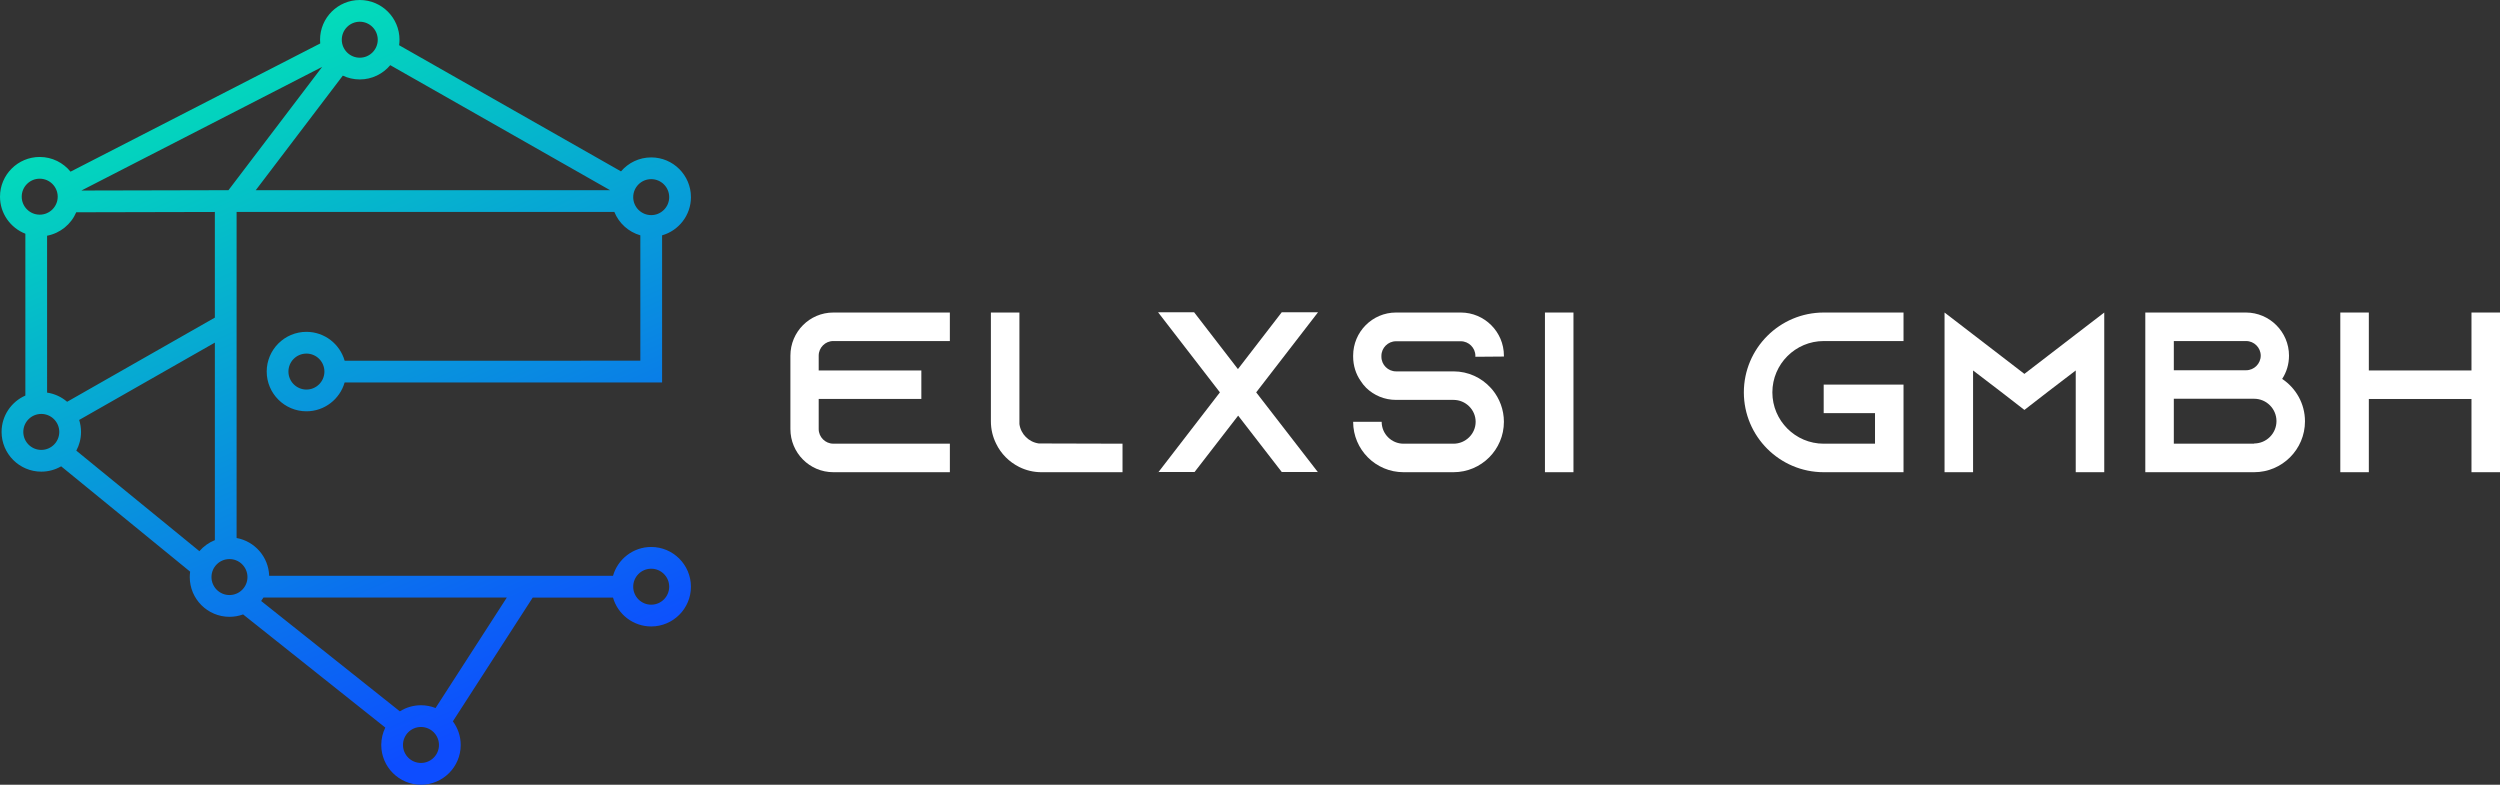 <?xml version="1.0" encoding="UTF-8" standalone="no"?>
<!-- Generator: Adobe Illustrator 24.3.0, SVG Export Plug-In . SVG Version: 6.00 Build 0)  -->

<svg
   version="1.1"
   id="Layer_1"
   x="0px"
   y="0px"
   viewBox="0 0 1753.251 550.33"
   xml:space="preserve"
   sodipodi:docname="elxsi_GmbH_Logo_Dimensions_20240811.svg"
   width="1753.251"
   height="550.33"
   inkscape:version="1.2.2 (b0a8486541, 2022-12-01)"
   xmlns:inkscape="http://www.inkscape.org/namespaces/inkscape"
   xmlns:sodipodi="http://sodipodi.sourceforge.net/DTD/sodipodi-0.dtd"
   xmlns="http://www.w3.org/2000/svg"
   xmlns:svg="http://www.w3.org/2000/svg"><rect x="0" y="0" width="1753.251" height="550.33" fill="#333333" stroke="none"/><defs
   id="defs38">
	
	
</defs><sodipodi:namedview
   id="namedview36"
   pagecolor="#ffffff"
   bordercolor="#000000"
   borderopacity="0.25"
   inkscape:showpageshadow="2"
   inkscape:pageopacity="1"
   inkscape:pagecheckerboard="0"
   inkscape:deskcolor="#d1d1d1"
   showgrid="false"
   inkscape:zoom="0.20675"
   inkscape:cx="48.367594"
   inkscape:cy="239.41959"
   inkscape:window-width="1280"
   inkscape:window-height="1000"
   inkscape:window-x="1007"
   inkscape:window-y="115"
   inkscape:window-maximized="0"
   inkscape:current-layer="Layer_1" />
<style
   type="text/css"
   id="style2">
	.st0{fill:url(#SVGID_1_);}
</style>

<g
   id="g22"
   transform="translate(153.781,-1260.7)"
   style="fill:#ffffff;fill-opacity:1">
		
		
		
		
		
		
		
		
		<g
   id="g222"
   style="fill:#ffffff;fill-opacity:1"><path
     d="m 420.37,1510.09 v 10.4 h 71.99 v 20 h -71.99 v 21.12 c 0,5.6 4.64,10.24 10.24,10.24 h 81.75 v 20 H 430.6 c -16.64,0 -30.07,-13.6 -30.07,-30.23 v -51.51 c 0,-16.64 13.44,-30.23 30.07,-30.23 h 81.75 v 20 H 430.6 c -5.6,-0.03 -10.23,4.61 -10.23,10.21 z"
     id="path4"
     style="fill:#ffffff;fill-opacity:1" /><path
     d="m 633.44,1571.86 v 20 h -56.79 c -5.6,0 -10.88,-1.28 -15.68,-3.68 -7.04,-3.52 -12.8,-9.28 -16.16,-16.32 -2.4,-4.8 -3.68,-10.08 -3.68,-15.68 v -76.31 h 20 v 78.23 c 0.96,7.04 6.56,12.64 13.6,13.6 z"
     id="path6"
     style="fill:#ffffff;fill-opacity:1" /><path
     d="m 658.23,1591.695 h 0.32 l -0.32,0.32 z m 112.3,-111.98 -43.35,56.15 43.19,55.83 H 745.1 l -30.56,-39.51 -30.55,39.51 h -25.28 l 43.03,-55.83 -43.35,-56.15 h 25.28 l 30.71,39.83 30.71,-39.83 h 25.11 z m -0.32,112.3 -0.16,-0.32 h 0.16 z"
     id="path8"
     style="fill:#ffffff;fill-opacity:1" /><path
     d="m 880.91,1510.905 v -0.64 c 0,-5.6 -4.64,-10.24 -10.24,-10.24 h -45.43 c -5.6,0 -10.24,4.64 -10.24,10.24 v 0.64 c 0,5.6 4.64,10.24 10.24,10.24 h 40.31 c 10.4,0 19.68,4.48 26.08,11.52 0.48,0.48 0.8,0.96 1.28,1.44 4.96,6.08 8,13.92 8,22.4 0,19.52 -15.84,35.35 -35.35,35.35 h -35.03 c -19.52,0 -35.35,-15.84 -35.35,-35.35 h 20 c 0,8.48 6.88,15.36 15.36,15.36 h 35.03 c 8.48,0 15.52,-6.88 15.52,-15.36 0,-8.48 -7.04,-15.36 -15.52,-15.36 h -40.31 c -8.16,0 -15.52,-3.2 -20.96,-8.48 -1.44,-1.44 -2.72,-3.04 -3.84,-4.8 -3.36,-4.8 -5.28,-10.72 -5.28,-17.12 v -0.64 c 0,-16.64 13.44,-30.23 30.07,-30.23 h 45.43 c 16.64,0 30.23,13.6 30.23,30.23 v 0.64 z"
     id="path10"
     style="fill:#ffffff;fill-opacity:1" /><path
     d="m 929.69,1591.855 v -111.98 h 20 v 111.98 z"
     id="path12"
     style="fill:#ffffff;fill-opacity:1" /><path
     d="m 1089.18,1535.875 c 0,19.84 16.16,35.99 35.99,35.99 h 35.99 v -21.44 h -35.99 v -20 h 55.99 v 61.43 h -55.99 c -30.87,0 -55.99,-25.12 -55.99,-55.99 0,-30.87 25.12,-55.99 55.99,-55.99 h 55.99 v 20 h -55.99 c -19.83,0.01 -35.99,16.17 -35.99,36 z"
     id="path14"
     style="fill:#ffffff;fill-opacity:1" /><path
     d="m 1321.93,1479.875 v 111.98 h -20 v -71.35 l -19.68,15.04 -16.32,12.64 -16.32,-12.64 -19.68,-15.04 v 71.35 h -20 v -111.98 l 20,15.36 35.99,27.67 35.99,-27.67 z"
     id="path16"
     style="fill:#ffffff;fill-opacity:1" /><path
     d="m 1462.7,1556.185 c 0,19.68 -16,35.67 -35.67,35.67 h -76.31 v -111.98 h 70.55 c 16.64,0 30.23,13.6 30.23,30.23 0,6.08 -1.76,11.68 -4.8,16.32 9.6,6.4 16,17.28 16,29.76 z m -91.98,-35.83 h 50.71 c 5.6,0 10.24,-4.64 10.24,-10.24 0,-5.6 -4.64,-10.24 -10.24,-10.24 h -50.71 z m 56.31,51.35 c 8.64,0 15.68,-7.04 15.68,-15.68 0,-8.64 -7.04,-15.68 -15.68,-15.68 h -56.31 v 31.51 h 56.31 z"
     id="path18"
     style="fill:#ffffff;fill-opacity:1" /><path
     d="m 1599.47,1479.875 v 111.98 h -20 v -51.35 h -71.99 v 51.35 h -20 v -111.98 h 20 v 40.63 h 71.99 v -40.63 z"
     id="path20"
     style="fill:#ffffff;fill-opacity:1" /></g>
	</g><g
   id="g31"
   transform="translate(-757.73,-626.83)">
		<linearGradient
   id="SVGID_1_"
   gradientUnits="userSpaceOnUse"
   x1="869.717"
   y1="553.745"
   x2="1123.834"
   y2="1124.098">
			<stop
   offset="0"
   style="stop-color:#00FFA9"
   id="stop24" />
			<stop
   offset="1"
   style="stop-color:#0D4DFF"
   id="stop26" />
		</linearGradient>
		<path
   class="st0"
   d="m 1214.42,1010.42 c -12.72,0 -23.47,8.57 -26.79,20.24 H 946.5 c -0.41,-13.27 -10.13,-24.22 -22.84,-26.53 V 775.46 h 264.92 c 3.19,7.92 9.92,14.04 18.22,16.41 v 87.92 H 999.42 c -3.32,-11.67 -14.07,-20.24 -26.79,-20.24 -15.36,0 -27.86,12.5 -27.86,27.86 0,15.36 12.5,27.86 27.86,27.86 12.72,0 23.47,-8.57 26.79,-20.24 h 222.63 V 791.87 c 11.67,-3.32 20.24,-14.07 20.24,-26.79 0,-15.36 -12.5,-27.86 -27.86,-27.86 -8.48,0 -16.08,3.81 -21.19,9.8 l -155.61,-88.48 c 0.18,-1.26 0.27,-2.54 0.27,-3.85 0,-15.36 -12.5,-27.86 -27.86,-27.86 -15.36,0 -27.86,12.5 -27.86,27.86 0,0.88 0.05,1.75 0.13,2.61 L 807.2,747.22 c -5.11,-6.28 -12.9,-10.31 -21.61,-10.31 -15.36,0 -27.86,12.5 -27.86,27.86 0,11.81 7.39,21.92 17.79,25.97 v 113.49 c -9.81,4.32 -16.68,14.12 -16.68,25.51 0,15.36 12.5,27.86 27.86,27.86 5.07,0 9.82,-1.37 13.92,-3.74 l 90.46,73.88 c -0.17,1.24 -0.27,2.51 -0.27,3.8 0,15.36 12.5,27.86 27.86,27.86 3.35,0 6.56,-0.6 9.54,-1.68 l 99.73,79.36 c -1.81,3.69 -2.83,7.84 -2.83,12.22 0,15.36 12.5,27.86 27.86,27.86 15.36,0 27.86,-12.5 27.86,-27.86 0,-6.22 -2.05,-11.96 -5.5,-16.6 l 56,-86.78 h 56.31 c 3.32,11.67 14.07,20.24 26.79,20.24 15.36,0 27.86,-12.5 27.86,-27.86 -0.01,-15.38 -12.51,-27.88 -27.87,-27.88 z M 985.24,887.41 c 0,6.96 -5.66,12.62 -12.61,12.62 -6.95,0 -12.62,-5.66 -12.62,-12.62 0,-6.96 5.66,-12.61 12.62,-12.61 6.96,0 12.61,5.66 12.61,12.61 z m 229.18,163.49 c -6.96,0 -12.62,-5.66 -12.62,-12.62 0,-6.96 5.66,-12.61 12.62,-12.61 6.96,0 12.62,5.66 12.62,12.61 0,6.96 -5.66,12.62 -12.62,12.62 z m -295.76,-31.99 c 6.96,0 12.62,5.66 12.62,12.62 0,6.96 -5.66,12.61 -12.62,12.61 -6.96,0 -12.62,-5.66 -12.62,-12.61 0,-6.95 5.66,-12.62 12.62,-12.62 z M 774.07,929.74 c 0,-6.96 5.66,-12.62 12.61,-12.62 6.96,0 12.62,5.66 12.62,12.62 0,6.96 -5.66,12.61 -12.62,12.61 -6.95,0 -12.61,-5.66 -12.61,-12.61 z m 30.74,-21.14 c -3.9,-3.35 -8.74,-5.65 -14.06,-6.43 V 792.14 c 9.22,-1.74 16.85,-8.03 20.45,-16.44 l 97.21,-0.22 v 74.09 z M 785.58,752.15 c 6.96,0 12.62,5.66 12.62,12.62 0,6.96 -5.66,12.61 -12.62,12.61 -6.96,0 -12.62,-5.66 -12.62,-12.61 0,-6.96 5.66,-12.62 12.62,-12.62 z m 211.84,-97.46 c 0,-6.96 5.66,-12.62 12.62,-12.62 6.96,0 12.61,5.66 12.61,12.62 0,6.96 -5.66,12.61 -12.61,12.61 -6.95,0 -12.62,-5.66 -12.62,-12.61 z m -89.01,105.52 v 0.02 l -93.61,0.22 168.86,-86.71 -65.71,86.48 h -9.54 z m 306.01,-7.75 c 6.96,0 12.62,5.66 12.62,12.61 0,6.96 -5.66,12.62 -12.62,12.62 -6.96,0 -12.62,-5.66 -12.62,-12.62 0.01,-6.95 5.67,-12.61 12.62,-12.61 z m -28.83,7.75 h -248.5 l 61.05,-80.34 c 3.61,1.71 7.64,2.67 11.9,2.67 8.57,0 16.25,-3.9 21.37,-10.01 z M 811.25,942.87 c 2.1,-3.91 3.3,-8.38 3.3,-13.13 0,-2.92 -0.46,-5.74 -1.3,-8.4 l 95.16,-54.23 v 138.52 c -4.22,1.67 -7.93,4.35 -10.85,7.73 z m 254.33,206.41 c 0,6.96 -5.66,12.61 -12.62,12.61 -6.96,0 -12.62,-5.66 -12.62,-12.61 0,-6.96 5.66,-12.62 12.62,-12.62 6.96,0.01 12.62,5.67 12.62,12.62 z m -2.4,-25.91 c -3.17,-1.25 -6.61,-1.95 -10.22,-1.95 -5.44,0 -10.52,1.57 -14.82,4.28 l -97.27,-77.4 c 0.58,-0.77 1.13,-1.57 1.63,-2.41 h 170.66 z"
   id="path29"
   style="fill:url(#SVGID_1_)" />
	</g></svg>
